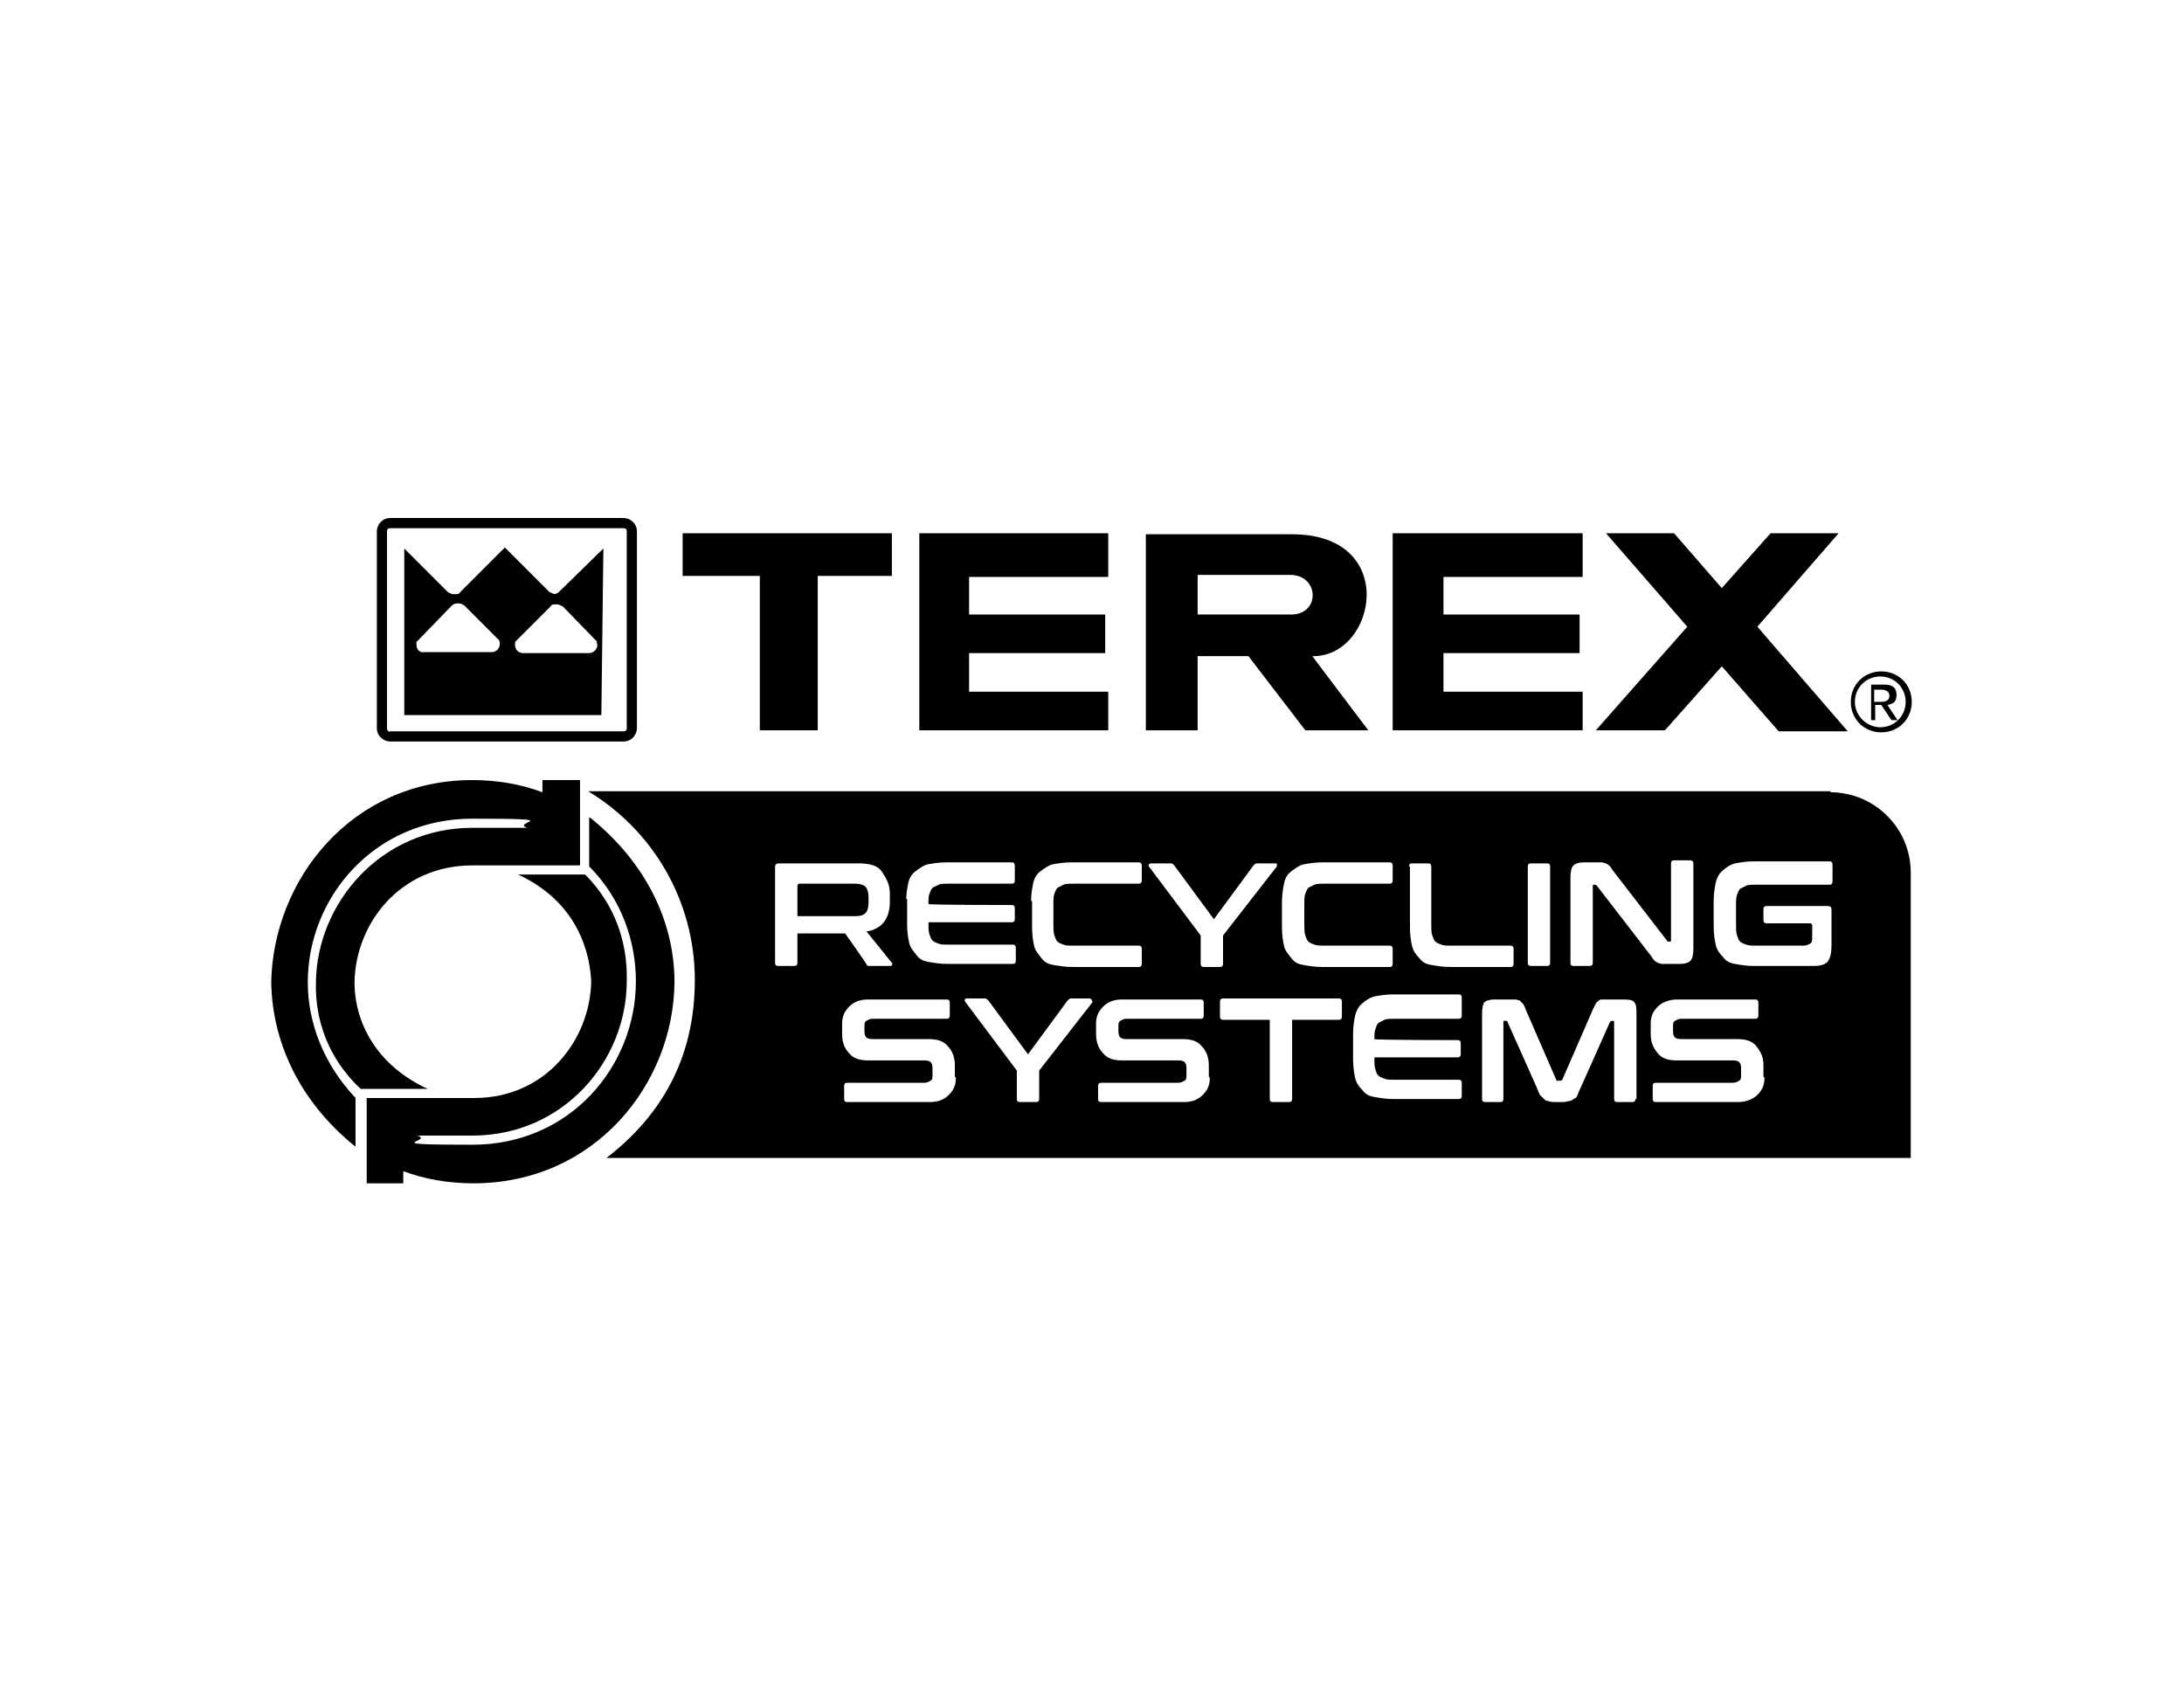 <?xml version="1.0" encoding="UTF-8"?> <svg xmlns="http://www.w3.org/2000/svg" xmlns:xlink="http://www.w3.org/1999/xlink" id="Layer_1" version="1.1" viewBox="0 0 215 168"><g><polygon points="67.2 52.5 67.2 56.7 74.8 56.7 74.8 71.9 80.5 71.9 80.5 56.7 87.8 56.7 87.8 52.5 67.2 52.5"></polygon><polygon points="90.5 52.5 90.5 71.9 109.1 71.9 109.1 68.1 95.4 68.1 95.4 64.3 108.8 64.3 108.8 60.5 95.4 60.5 95.4 56.8 109.1 56.8 109.1 52.5 90.5 52.5"></polygon><polygon points="137.1 52.5 137.1 71.9 155.8 71.9 155.8 68.1 142.1 68.1 142.1 64.3 155.5 64.3 155.5 60.5 142.1 60.5 142.1 56.8 155.8 56.8 155.8 52.5 137.1 52.5"></polygon><polygon points="174.3 52.5 169.5 57.9 164.8 52.5 158.1 52.5 166.1 61.7 157.1 71.9 163.9 71.9 169.5 65.6 175.1 72 181.9 72 173 61.7 181 52.5 174.3 52.5"></polygon><g><path d="M112.8,52.5v19.4h5.1v-7.3h5l5.6,7.3h6.2s-5.6-7.4-5.5-7.3c6.3.1,8.6-12-2-12h-14.4ZM117.9,56.6h9.1c2.9,0,3,3.9.1,3.9h-9.2v-3.9Z"></path><path d="M185.1,71.6c-1.3,0-2.5-1.1-2.5-2.5s1.1-2.5,2.5-2.5,2.5,1.1,2.5,2.5-1.1,2.5-2.5,2.5M182.2,69.1c0,1.7,1.3,3,3,3s3-1.3,3-3-1.3-3-3-3-3,1.3-3,3M184.5,68.9v-1h.7c.3,0,.8.1.8.6s-.4.6-.9.6h-.6ZM184,70.9h.6v-1.5h.6l1,1.5h.6l-1-1.5c.6-.1.9-.3.9-1s-.4-1-1.2-1h-1.3v3.5Z"></path></g><g><path d="M30.3,96.7c0-8.3,6.5-16.1,16.2-16.1s3.7.3,5.4.9h-5.4c-9,0-15.3,7.4-15.4,15.2h0c-.1,3.7,1.2,7.5,4.4,10.5h6.6c-5-2.3-7.2-6.5-7.2-10.5h0c.1-5.8,4.5-11.5,11.6-11.5h10.6v-8.4h-3.7v1.2c-2.1-.8-4.5-1.2-6.9-1.2-11.9,0-19.6,9.8-19.8,19.9h0c.1,5.7,2.6,11.6,8.3,16.2v-4.8h0c-3.2-3.4-4.7-7.5-4.7-11.4h0Z"></path><path d="M58,80.5v4.8h0c3.2,3.2,4.6,7.4,4.6,11.3h0c0,8.3-6.4,16.1-16.1,16.1s-3.7-.3-5.4-.9h5.4c9,0,15.2-7.4,15.2-15.2h0c.1-3.7-1.1-7.5-4.1-10.5h-6.6c5,2.3,7,6.5,7.2,10.5h0c-.1,5.8-4.5,11.5-11.5,11.5h-10.6v8.4h3.6v-1.2c2.1.8,4.5,1.2,6.9,1.2,11.9,0,19.7-9.7,19.8-19.8h0c0-5.7-2.6-11.6-8.3-16.2Z"></path></g><g><path d="M85.2,89.9c.2-.2.3-.6.3-1v-.6c0-.4-.1-.8-.3-1s-.6-.3-1-.3h-5.5c-.1,0-.2.1-.2.2v3h5.6c.6,0,.9-.1,1.1-.3Z"></path><path d="M180.2,77.9H57.9c6.3,3.8,10.5,10.7,10.5,18.6s-3.5,13.5-8.7,17.5h128.4v-28.1c0-4.4-3.6-7.9-7.9-7.9ZM150.4,85.3c0-.2.1-.3.3-.3h1.6c.2,0,.3.1.3.3v9.5c0,.2-.1.3-.3.3h-1.6c-.2,0-.3-.1-.3-.3v-9.5ZM138.7,85.3c0-.2.1-.3.3-.3h1.6c.2,0,.3.1.3.3v5.8c0,.3,0,.7.1,1,.1.2.1.4.3.6.1.1.3.2.6.3.2.1.6.1.9.1h5.9c.2,0,.3.1.3.3v1.5c0,.2-.1.3-.3.3h-5.9c-.8,0-1.3-.1-1.9-.2s-.9-.3-1.2-.7c-.3-.3-.6-.7-.7-1.2-.1-.4-.2-1.1-.2-1.8v-6h-.1ZM126.2,88.8c0-.7.1-1.3.2-1.8s.3-.9.7-1.2.8-.6,1.2-.7c.6-.1,1.1-.2,1.9-.2h6.6c.2,0,.3.1.3.3v1.5c0,.2-.1.3-.3.3h-6.5c-.3,0-.7,0-.9.1-.2.1-.4.2-.6.3-.1.1-.2.3-.3.6-.1.2-.1.6-.1,1v2.1c0,.3,0,.7.1,1,.1.2.1.4.3.6.1.1.3.2.6.3.2.1.6.1.9.1h6.5c.2,0,.3.1.3.3v1.5c0,.2-.1.3-.3.3h-6.6c-.8,0-1.3-.1-1.9-.2s-.9-.3-1.2-.7-.6-.7-.7-1.2c-.1-.4-.2-1.1-.2-1.8v-2.6ZM113.4,85h1.9c.1,0,.2.1.3.2l3.9,5.3,3.9-5.3c.1-.1.2-.2.3-.2h1.9q.1,0,.1.1v.2l-5.3,6.8v2.8c0,.2-.1.3-.3.3h-1.6c-.2,0-.3-.1-.3-.3v-2.8l-5.1-6.8c0-.1-.1-.1,0-.2q.1-.1.2-.1ZM101.5,88.8c0-.7.1-1.3.2-1.8s.3-.9.7-1.2.8-.6,1.2-.7c.6-.1,1.1-.2,1.9-.2h6.6c.2,0,.3.1.3.3v1.5c0,.2-.1.3-.3.3h-6.5c-.3,0-.7,0-.9.1-.2.1-.4.2-.6.3-.1.1-.2.3-.3.6-.1.2-.1.6-.1,1v2.1c0,.3,0,.7.1,1,.1.2.1.4.3.6.1.1.3.2.6.3.2.1.6.1.9.1h6.5c.2,0,.3.1.3.3v1.5c0,.2-.1.3-.3.3h-6.5c-.8,0-1.3-.1-1.9-.2s-.9-.3-1.2-.7-.6-.7-.7-1.2c-.1-.4-.2-1.1-.2-1.8v-2.6h-.1ZM89.2,88.8c0-.7.1-1.3.2-1.8s.3-.9.7-1.2.8-.6,1.2-.7c.6-.1,1.1-.2,1.9-.2h6.4c.2,0,.3.1.3.3v1.5c0,.2-.1.3-.3.3h-6.3c-.3,0-.7,0-.9.1-.2.1-.4.2-.6.3-.1.1-.2.3-.3.6-.1.2-.1.6-.1,1h0c0,.1,8.2.1,8.2.1.2,0,.3.1.3.3v1.1c0,.2-.1.3-.3.3h-8.2v.2c0,.3,0,.7.1,1,.1.2.1.4.3.6.1.1.3.2.6.3.2.1.6.1.9.1h6.4c.2,0,.3.1.3.3v1.3c0,.2-.1.3-.3.3h-6.4c-.8,0-1.3-.1-1.9-.2s-.9-.3-1.2-.7-.6-.7-.7-1.2c-.1-.4-.2-1.1-.2-1.8v-2.5h-.1ZM78.5,94.8c0,.2-.1.3-.3.3h-1.6c-.2,0-.3-.1-.3-.3v-9.4c0-.3.1-.4.4-.4h7.8c1.1,0,1.9.2,2.3.8s.8,1.2.8,2.2v.8c0,.8-.2,1.5-.6,2-.3.4-.9.8-1.7.9l2.5,3.1s.1.1,0,.2c0,.1-.1.1-.2.1h-2.2c0-.1-2.2-3.2-2.2-3.2h-4.7v2.9ZM94.1,106.1c0,.7-.2,1.2-.7,1.7s-1.1.7-1.9.7h-8.1c-.2,0-.3-.1-.3-.3v-1.3c0-.2.1-.3.3-.3h7.6c.3,0,.4-.1.6-.2s.2-.3.2-.6v-.6c0-.6-.2-.8-.8-.8h-5.5c-.9,0-1.5-.2-1.9-.7-.4-.4-.7-1-.7-1.9v-1c0-.7.2-1.2.7-1.7s1.1-.7,1.9-.7h7.7c.2,0,.3.1.3.3v1.3c0,.2-.1.3-.3.3h-7.3c-.3,0-.4.1-.6.2s-.2.3-.2.6v.4c0,.6.2.8.8.8h5.5c.9,0,1.5.2,1.9.7.4.4.7,1,.7,1.9v1.1ZM107.6,98.6l-5.3,6.8v2.8c0,.2-.1.3-.3.3h-1.6c-.2,0-.3-.1-.3-.3v-2.8l-5.1-6.8c0-.1-.1-.1,0-.2,0-.1.1-.1.1-.1h1.9c.1,0,.2.1.3.2l3.9,5.3,3.9-5.3c.1-.1.2-.2.3-.2h1.9q.1,0,.1.1c.1,0,.1.1.1.2ZM119.1,106.1c0,.7-.2,1.2-.7,1.7s-1.1.7-1.9.7h-8.1c-.2,0-.3-.1-.3-.3v-1.3c0-.2.1-.3.3-.3h7.6c.3,0,.4-.1.6-.2s.2-.3.2-.6v-.6c0-.6-.2-.8-.8-.8h-5.5c-.9,0-1.5-.2-1.9-.7-.4-.4-.7-1-.7-1.9v-1c0-.7.2-1.2.7-1.7s1.1-.7,1.9-.7h7.7c.2,0,.3.1.3.3v1.3c0,.2-.1.3-.3.3h-7.3c-.3,0-.4.1-.6.2s-.2.3-.2.6v.4c0,.6.2.8.8.8h5.5c.9,0,1.5.2,1.9.7.4.4.7,1,.7,1.9,0,0,0,1.1,0,1.1ZM132.1,100.1c0,.2-.1.3-.3.3h-4.6v7.8c0,.2-.1.3-.3.3h-1.6c-.2,0-.3-.1-.3-.3v-7.8h-4.6c-.2,0-.3-.1-.3-.3v-1.5c0-.2.1-.3.3-.3h11.4c.2,0,.3.1.3.3v1.5ZM143.9,100c0,.2-.1.3-.3.3h-6.4c-.3,0-.7,0-.9.1s-.4.2-.6.3c-.1.1-.2.3-.3.6s-.1.6-.1,1h0c0,.1,8.2.1,8.2.1.2,0,.3.1.3.3v1.1c0,.2-.1.3-.3.3h-8.2v.2c0,.3,0,.7.1,1s.1.4.3.6c.1.1.3.2.6.3.2.1.6.1.9.1h6.4c.2,0,.3.1.3.3v1.3c0,.2-.1.3-.3.3h-6.4c-.8,0-1.3-.1-1.9-.2s-.9-.3-1.2-.7c-.3-.3-.6-.7-.7-1.2s-.2-1.1-.2-1.8v-2.5c0-.7.1-1.3.2-1.8.1-.4.3-.9.7-1.2.3-.3.8-.6,1.2-.7.6-.1,1.1-.2,1.9-.2h6.4c.2,0,.3.1.3.3v1.5ZM161,108.2c0,.2-.1.3-.3.3h-1.5c-.2,0-.3-.1-.3-.3v-7.6q0-.1-.1-.1h-.1q-.1,0-.2.1l-2.9,6.5c-.1.2-.2.4-.3.7s-.2.3-.4.4c-.1.1-.3.2-.4.2-.2,0-.3.1-.7.1h-.7c-.2,0-.4,0-.7-.1-.2,0-.3-.1-.4-.2-.1-.1-.2-.2-.4-.4-.1-.2-.2-.4-.3-.7l-2.9-6.5c0-.1-.1-.1-.2-.1h-.1q-.1,0-.1.1v7.6c0,.2-.1.3-.3.3h-1.5c-.2,0-.3-.1-.3-.3v-8.4c0-.6.1-.9.2-1.1.2-.2.6-.3,1-.3h2.1c.1,0,.3.1.4.1.1.1.2.2.3.3.1.1.2.3.3.6l3,6.9c0,.1.1.1.2.1h.2q.1,0,.2-.1l3-6.9c.1-.2.2-.4.3-.6s.2-.2.3-.3c.1-.1.2-.1.4-.1h2.1c.6,0,.9.1,1,.3.2.2.2.7.2,1.1v8.4h-.2ZM157.2,87.2q-.1-.1-.2-.1h-.1q-.1,0-.1.1v7.6c0,.2-.1.3-.3.3h-1.6c-.2,0-.3-.1-.3-.3v-8.4c0-.6.1-1,.3-1.2s.6-.3,1-.3h1.8c.1,0,.3.1.4.1.1.1.2.1.3.2s.2.2.3.4l5.4,7c0,.1.1.1.2.1h.1q.1,0,.1-.1v-7.6c0-.2.1-.3.3-.3h1.6c.2,0,.3.1.3.3v8.4c0,.6-.1,1-.3,1.2s-.6.3-1,.3h-1.8c-.1,0-.3-.1-.4-.1-.1-.1-.2-.1-.3-.2s-.2-.2-.3-.4l-5.4-7ZM173.7,106.1c0,.7-.2,1.2-.7,1.7-.4.4-1.1.7-1.9.7h-8.1c-.2,0-.3-.1-.3-.3v-1.3c0-.2.1-.3.3-.3h7.6c.3,0,.4-.1.6-.2s.2-.3.2-.6v-.6c0-.6-.2-.8-.8-.8h-5.5c-.9,0-1.5-.2-1.9-.7s-.7-1-.7-1.9v-1c0-.7.2-1.2.7-1.7.4-.4,1.1-.7,1.9-.7h7.7c.2,0,.3.1.3.3v1.3c0,.2-.1.3-.3.3h-7.3c-.3,0-.4.1-.6.2s-.2.3-.2.6v.4c0,.6.2.8.8.8h5.5c.9,0,1.5.2,1.9.7s.7,1,.7,1.9v1.1ZM180.4,86.8c0,.2-.1.3-.3.3h-7.3c-.3,0-.7,0-.9.1s-.4.2-.6.3c-.1.1-.2.3-.3.6s-.1.6-.1,1v2c0,.3,0,.7.1,1,.1.2.1.4.3.6.1.1.3.2.6.3s.6.1.9.1h4.8c.2,0,.4-.1.6-.2s.2-.3.2-.7v-1.1c0-.1-.1-.2-.2-.2h-4.3c-.2,0-.3-.1-.3-.3v-1.1c0-.2.1-.3.3-.3h6c.3,0,.4.1.4.4v3.4c0,.8-.1,1.3-.4,1.7-.3.3-.8.4-1.3.4h-5.9c-.8,0-1.3-.1-1.9-.2s-.9-.3-1.2-.7c-.3-.3-.6-.7-.7-1.2-.1-.4-.2-1.1-.2-1.8v-2.5c0-.7.1-1.3.2-1.8.1-.4.3-.9.7-1.2.3-.3.8-.6,1.2-.7.6-.1,1.1-.2,1.9-.2h7.4c.2,0,.3.1.3.3v1.7h0Z"></path></g></g><g><path d="M61.4,51h-23c-.8,0-1.3.7-1.3,1.3v19.4c0,.8.7,1.3,1.3,1.3h23c.8,0,1.3-.7,1.3-1.3v-19.4c0-.8-.7-1.3-1.3-1.3ZM61.7,71.7c0,.2-.1.3-.3.3h-23c-.1.1-.3-.1-.3-.2v-19.5c0-.2.1-.3.3-.3h23c.2,0,.3.1.3.3v19.4Z"></path><path d="M54.7,58.5c-.2,0-.3-.1-.6-.2l-4.4-4.4-4.4,4.4c-.1.2-.3.2-.6.2s-.4-.1-.6-.2l-4.3-4.3v16.4h19.4l.2-16.4-4.4,4.3c-.1.1-.3.2-.6.2ZM48.3,64.2h-6.5c-.4.1-.8-.2-.8-.7s0-.3.1-.4l3.4-3.5c.1-.1.3-.2.6-.2s.4.1.6.2l3.4,3.4c.1.1.1.3.1.4,0,.4-.3.8-.8.8ZM58.7,63.2c.1.1.1.2.1.4s-.3.7-.8.7h-6.5c-.4,0-.8-.3-.8-.8s.1-.3.1-.4l3.4-3.4c.1-.2.3-.2.6-.2s.3.1.6.2l3.4,3.5Z"></path></g></svg> 